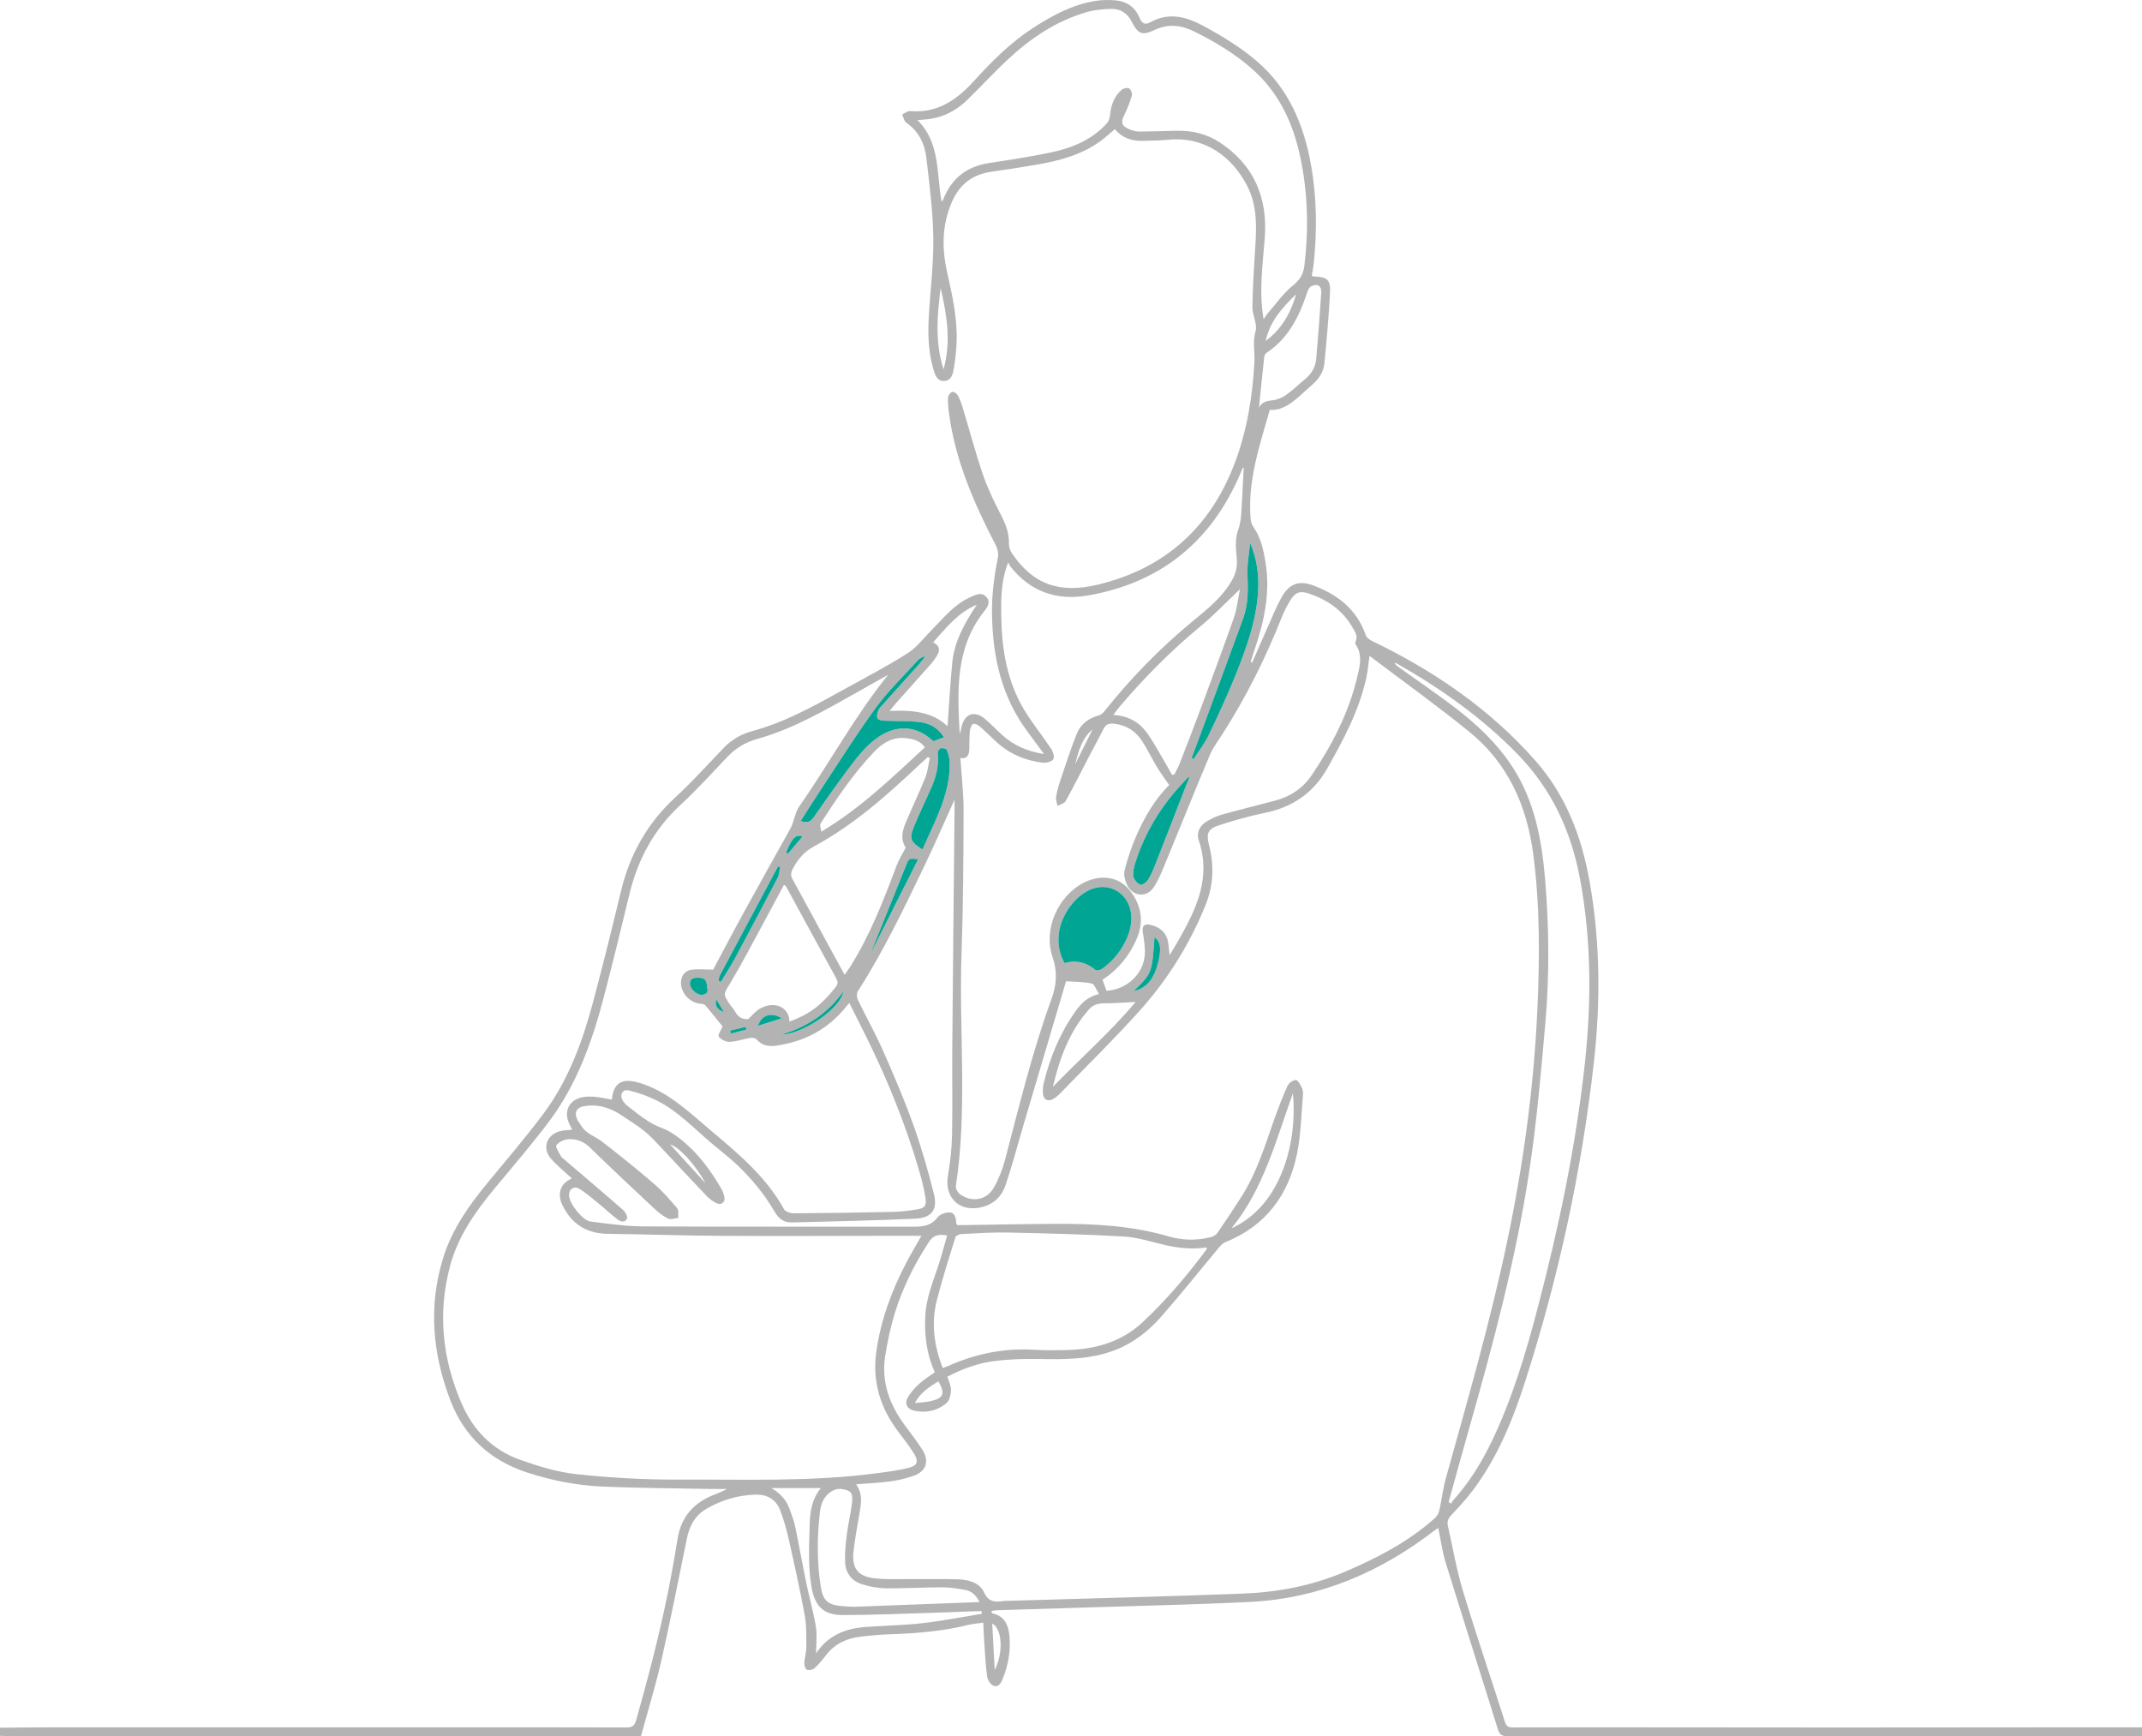 <svg xmlns="http://www.w3.org/2000/svg" id="Layer_2" data-name="Layer 2" width="1200.816" height="973.246" viewBox="0 0 1200.816 973.246"><defs><style>
      .cls-1 {
        fill: #b3b3b3;
      }

      .cls-1, .cls-2 {
        stroke-width: 0px;
      }

      .cls-2 {
        fill: #00a693;
      }
    </style></defs><g id="Layer_1-2" data-name="Layer 1"><g><path class="cls-1" d="m0,968.518c8.37-.08,16.74-.227,25.11-.229,72.182-.022,144.364-.02,216.546-.022,36.526,0,73.052-.035,109.578.082,3.184.01,4.499-.93,5.376-4.036,7.982-28.259,15.356-56.656,20.489-85.593.938-5.29,1.907-10.577,2.722-15.887,1.859-12.116,8.704-20.17,19.921-24.7,2.596-1.049,5.241-1.977,7.802-3.478-3.304,0-6.61.057-9.913-.009-20.252-.407-40.521-.469-60.75-1.395-13.995-.641-27.75-3.408-41.143-7.742-20.678-6.69-35.315-19.969-43.148-40.242-10.107-26.161-12.555-52.858-4.18-80.039,4.997-16.22,14.609-29.699,25.261-42.595,10.428-12.624,21.085-25.093,30.885-38.196,13.979-18.692,21.936-40.31,27.899-62.634,5.541-20.746,10.697-41.599,15.727-62.476,4.975-20.648,14.902-38.148,30.657-52.592,9.476-8.688,18.051-18.36,27-27.62,4.458-4.614,9.762-7.639,15.97-9.312,18.154-4.893,34.424-14.005,50.723-23.004,12.136-6.699,24.462-13.118,36.15-20.535,5.322-3.377,9.345-8.824,13.887-13.402,6.495-6.547,12.305-13.896,20.958-17.893,3.049-1.409,6.503-3.413,9.363-.422,2.987,3.124.233,6.341-1.613,8.725-15.785,20.396-14.541,44.109-13.278,67.927.213-.55.472-1.088.627-1.655.164-.6.208-1.232.342-1.842,1.681-7.642,7.265-9.697,13.227-4.699,3.347,2.806,6.354,6.014,9.587,8.961,6.452,5.882,14.082,9.222,23.515,10.726-3.479-4.722-6.48-8.813-9.499-12.889-14.379-19.413-19.276-41.62-19.67-65.3-.181-10.845,1.164-21.415,3.311-31.985.42-2.067-.071-4.712-1.061-6.612-12.351-23.716-22.982-48.018-26.449-74.859-.351-2.721-.643-5.501-.446-8.216.085-1.169,1.285-2.766,2.358-3.177.717-.275,2.567.948,3.098,1.936,1.229,2.289,2.117,4.797,2.874,7.297,3.76,12.43,7.048,25.019,11.272,37.287,2.742,7.962,6.504,15.624,10.382,23.125,2.542,4.916,4.244,9.763,4.151,15.333-.031,1.828.619,3.95,1.648,5.47,11.713,17.292,26.369,22.907,48.354,17.595,37.287-9.011,62.7-31.833,76.399-67.614,7.033-18.369,10.147-37.607,11.221-57.128.314-5.719-1.127-11.28.641-17.279,1.174-3.984-1.848-9.011-1.775-13.551.186-11.601.954-23.198,1.675-34.785.713-11.452.819-22.754-4.692-33.33-8.188-15.713-23.155-27.755-44.431-25.655-4.72.466-9.489.493-14.239.596-6.037.131-11.344-1.63-15.442-6.563-2.599,2.191-5.039,4.48-7.708,6.458-10.862,8.047-23.547,11.289-36.562,13.526-8.252,1.419-16.527,2.723-24.818,3.884-10.872,1.522-18.129,7.197-22.453,17.43-5.412,12.809-5.441,25.674-2.462,38.938,2.902,12.925,5.817,25.897,5.316,39.272-.186,4.973-.819,9.953-1.605,14.873-.494,3.091-1.491,6.62-5.324,6.795-4.072.186-5.173-3.465-6.09-6.574-2.793-9.476-3.135-19.228-2.599-28.999.815-14.853,2.743-29.705,2.545-44.535-.199-14.945-2.141-29.896-3.858-44.782-.924-8.007-4.257-15.077-11.314-19.942-1.237-.852-1.554-3.039-2.295-4.61,1.499-.653,3.057-1.981,4.489-1.856,15.295,1.332,26.162-6.292,35.826-16.928,10.016-11.023,20.523-21.558,33.141-29.715,10.772-6.964,21.957-13.043,34.809-15.1,3.784-.605,7.751-.653,11.573-.299,6.187.572,10.803,3.866,13.211,9.688,1.25,3.022,2.924,4.309,5.972,2.611,10.419-5.805,20.166-3.263,29.893,2.017,10.569,5.737,20.791,11.891,29.959,19.781,17.805,15.324,26.25,35.415,30.294,57.902,3.369,18.735,3.528,37.536,1.464,56.4-.216,1.972-.669,3.918-1,5.809.336.242.525.497.725.505,8.235.332,9.927,1.665,9.489,9.797-.699,12.963-1.876,25.904-3.112,38.83-.454,4.748-2.92,8.694-6.583,11.85-2.651,2.284-5.168,4.723-7.809,7.019-4.79,4.165-9.85,7.784-16.256,7.319-5.734,20.316-12.582,40.138-10.689,61.411.14,1.571.82,3.264,1.728,4.566,4.073,5.835,5.427,12.566,6.559,19.345,2.913,17.44-.874,34.042-6.538,50.388-.637,1.838-1.2,3.703-1.797,5.555.303.118.606.235.908.353,2.978-6.822,5.911-13.664,8.95-20.459,2.446-5.469,4.685-11.069,7.616-16.272,4.211-7.475,9.679-9.449,17.735-6.439,13.687,5.113,24.409,13.497,29.391,27.928.432,1.251,1.957,2.41,3.252,3.034,34.812,16.786,66.258,38.183,91.932,67.385,16.922,19.248,25.718,42.23,30.183,67.158,6.093,34.02,6.293,68.179,2.417,102.4-6.882,60.759-19.806,120.251-38.506,178.453-6.899,21.471-15.413,42.311-29.058,60.574-3.728,4.99-7.972,9.625-12.273,14.143-1.772,1.861-2.489,3.656-1.96,6.002,2.743,12.167,4.837,24.534,8.439,36.444,7.444,24.614,15.735,48.972,23.559,73.473.737,2.309,1.723,3.139,4.149,3.132,25.268-.076,50.536-.055,75.804-.041,36.403.021,72.805.081,109.208.081,36.28,0,72.56-.058,108.839-.081,18.385-.012,36.771-.003,55.156-.004,1.238,0,2.477,0,3.98,0v4.889c-5.531,0-10.997,0-16.463,0-73.937-.01-147.873-.027-221.81-.029-39.157-.001-78.314-.019-117.47.11-3.177.01-4.422-.933-5.369-3.98-9.664-31.113-19.616-62.137-29.229-93.265-1.931-6.252-2.772-12.842-4.163-19.505-.589.392-1.303.807-1.951,1.307-30.563,23.589-64.715,38.223-103.551,40.162-30.469,1.522-60.984,2.136-91.48,3.123-16.753.542-33.509,1.014-50.263,1.54-1.037.033-2.068.263-3.332.432.395.773.507,1.329.729,1.376,6.731,1.436,8.868,6.54,9.424,12.438.774,8.206-.537,16.222-3.619,23.886-.938,2.332-2.3,5.257-5.191,4.26-1.682-.581-3.414-3.319-3.681-5.283-.908-6.675-1.204-13.436-1.674-20.168-.217-3.11-.295-6.23-.465-9.979-3.061.451-5.884.638-8.588,1.305-14.287,3.521-28.829,4.711-43.481,5.192-5.739.188-11.483.729-17.185,1.432-7.592.936-14.1,4.04-18.906,10.281-1.978,2.569-4.064,5.112-6.449,7.284-.974.887-3.087,1.337-4.28.897-.863-.318-1.527-2.453-1.467-3.74.139-2.983,1.135-5.944,1.126-8.912-.017-5.948.185-12.015-.879-17.818-2.632-14.35-5.812-28.604-9.012-42.843-1.227-5.46-2.749-10.912-4.778-16.118-2.309-5.926-7.032-8.838-13.54-8.711-9.978.195-19.208,2.955-27.797,7.94-6.409,3.719-9.499,9.612-10.948,16.671-4.694,22.873-9.178,45.796-14.347,68.562-3.199,14.089-7.493,27.929-11.372,42.158-3.243,0-6.222,0-9.202,0-73.686-.018-147.373-.046-221.059-.049-41.408-.002-82.816.04-124.225.052-1.623,0-3.246-.096-4.87-.148,0-1.501,0-3.003,0-4.504ZM767.766,367.652c-.737,5.144-1.026,8.868-1.829,12.477-4.07,18.291-12.77,34.561-21.917,50.708-7.981,14.088-19.869,21.844-35.503,24.963-8.427,1.681-16.736,4.121-24.93,6.742-6.364,2.036-7.48,4.644-5.834,10.994,2.98,11.496,2.566,22.783-1.918,33.836-8.828,21.761-21.08,41.528-36.69,58.933-14.515,16.184-30.095,31.412-45.228,47.04-.862.89-1.863,1.681-2.904,2.357-3.447,2.236-6.257.849-6.377-3.195-.051-1.736.044-3.538.452-5.217,3.514-14.462,9.082-28.042,17.724-40.244,3.147-4.444,6.799-8.339,13.28-9.832-1.503-2.296-2.465-5.525-4.069-5.884-4.631-1.035-9.52-.914-14.395-1.253-1.059,3.585-2.22,7.52-3.385,11.454-6.914,23.336-13.836,46.67-20.74,70.009-3.254,11.002-6.143,22.127-9.84,32.977-2.032,5.964-6.38,10.337-12.891,12.075-12.457,3.324-21.485-4.974-19.369-17.462,1.269-7.489,2.16-15.119,2.321-22.704.343-16.13-.015-32.273.119-48.409.369-44.407.844-88.813,1.273-133.219.019-1.94.002-3.88.002-6.521-5.729,12.634-10.833,24.418-16.371,35.994-11.649,24.35-23.266,48.727-37.902,71.507-.707,1.1-.574,3.32.042,4.597,4.613,9.564,9.831,18.852,14.119,28.554,6.051,13.691,11.956,27.488,17.005,41.568,4.539,12.659,8.261,25.657,11.539,38.707,2.217,8.828-1.186,13.497-10.292,13.926-23.096,1.089-46.225,1.505-69.342,2.127-4.415.119-7.405-2.108-9.62-5.947-5.652-9.796-12.83-18.453-20.991-26.231-4.517-4.305-9.521-8.098-14.298-12.131-9.916-8.371-18.881-18.026-30.629-23.955-5.038-2.543-10.514-4.48-16.008-5.764-3.419-.799-5.122,2.574-3.27,5.695.684,1.153,1.662,2.224,2.729,3.04,6.023,4.608,11.694,9.634,19.088,12.305,4.014,1.45,7.797,4.006,11.154,6.719,9.25,7.473,16.211,16.938,22.182,27.14.867,1.481,1.565,3.183,1.837,4.865.506,3.137-1.777,4.826-4.615,3.387-1.863-.944-3.68-2.218-5.116-3.726-8.701-9.139-17.257-18.417-25.927-27.585-2.997-3.17-5.965-6.432-9.345-9.158-3.844-3.1-8.145-5.63-12.227-8.437-6.525-4.488-13.686-6.753-21.567-5.339-4.406.791-5.57,3.937-3.447,7.884.647,1.204,1.57,2.255,2.289,3.424,2.58,4.192,7.346,5.414,10.944,8.187,9.984,7.695,19.83,15.591,29.389,23.806,4.807,4.131,9.036,8.986,13.152,13.831.992,1.168.495,3.6.683,5.451-1.953.177-4.266,1.102-5.78.371-2.862-1.382-5.473-3.492-7.824-5.69-12.14-11.35-24.254-22.731-36.171-34.313-3.445-3.349-7.481-4.723-11.858-4.487-2.403.13-5.374,1.567-6.775,3.412-.687.905,1.559,4.114,2.607,6.215.313.628,1.046,1.059,1.615,1.547,11.098,9.488,22.249,18.915,33.237,28.53,1.25,1.094,2.624,3.674,2.143,4.789-1.109,2.57-3.736,1.664-5.435.371-3.463-2.636-6.615-5.676-9.996-8.425-3.668-2.982-7.231-6.189-11.256-8.606-3.21-1.929-6.087.371-5.79,4.027.361,4.445,7.592,13.719,12.016,14.282,9.898,1.26,19.866,2.686,29.813,2.738,50.412.265,100.827.065,151.24.174,5.333.012,9.862-.443,13.465-5.195,1.349-1.778,4.774-2.984,7.099-2.771,3.024.277,3.208,3.653,3.51,6.294.023.202.276.377.585.776.706,0,1.566.011,2.426-.001,17.626-.245,35.251-.62,52.878-.706,21.301-.104,42.48.996,63.126,7.041,7.682,2.249,15.555,2.395,23.359.474,1.44-.354,3.123-1.23,3.93-2.394,4.626-6.679,9.1-13.466,13.477-20.312,8.294-12.972,12.878-27.537,17.902-41.922,2.384-6.825,4.992-13.589,7.913-20.197.699-1.582,2.993-3.205,4.668-3.335,1.028-.08,2.534,2.511,3.34,4.142.63,1.275.807,2.945.679,4.394-.962,10.922-1.112,22.024-3.291,32.708-4.742,23.246-17.559,40.543-40.172,49.654-1.292.521-2.467,1.637-3.385,2.736-10.812,12.943-21.311,26.156-32.422,38.834-7.198,8.212-15.734,14.992-26.164,18.981-13.766,5.266-28.087,5.241-42.524,4.968-8.341-.158-16.767.086-25.032,1.129-9.279,1.171-18.059,4.467-26.348,8.772.796,2.693,2.11,5.085,2.03,7.43-.085,2.512-.741,5.843-2.445,7.304-5.173,4.438-11.577,5.761-18.288,4.314-3.81-.821-5.427-4.064-3.475-7.441,1.645-2.847,3.99-5.406,6.436-7.642,2.631-2.406,5.741-4.287,8.721-6.454-4.598-10.019-5.855-20.487-5.382-31.233.435-9.903,4.118-18.971,7.231-28.203,1.894-5.615,3.34-11.38,5.035-17.243-4.709-.817-7.65-.275-10.195,3.625-8.048,12.333-14.604,25.371-18.968,39.381-2.512,8.066-4.296,16.432-5.582,24.79-2.24,14.559,2.615,27.324,11.236,38.893,3.284,4.407,6.67,8.762,9.62,13.389,4.087,6.413,2.189,12.154-4.907,14.653-4.183,1.473-8.597,2.514-12.993,3.11-6.229.844-12.539,1.098-19.282,1.642,4.059,5.561,2.804,11.107,1.887,16.65-1.181,7.139-2.628,14.257-3.33,21.446-.87,8.9,2.461,13.391,11.279,14.532,6.647.86,13.464.467,20.206.521,9.116.073,18.239-.177,27.345.13,5.791.195,11.887,1.905,14.38,7.313,2.65,5.748,6.465,5.447,11.131,4.815.74-.1,1.499-.051,2.249-.074,43.749-1.308,87.507-2.372,131.243-4.033,19.69-.748,38.985-4.322,57.29-12.103,18.254-7.759,35.755-16.8,50.7-30.108,1.19-1.06,2.219-2.695,2.57-4.235,1.388-6.078,2.072-12.337,3.74-18.328,12.262-44.039,24.957-87.955,34.37-132.738,8.941-42.535,14.825-85.451,16.858-128.873,1.376-29.39,1.571-58.752-2.243-88.028-3.563-27.349-14.23-51.144-35.886-68.736-17.92-14.557-36.735-28.012-55.92-42.536Zm-269.841,10.595c-5.499,3.094-10.998,6.19-16.498,9.282-18.307,10.29-36.457,20.96-56.875,26.69-6.606,1.854-12.078,5.103-16.776,10.05-8.612,9.069-17.013,18.389-26.202,26.844-14.999,13.801-24.042,30.692-28.748,50.285-4.607,19.183-9.314,38.346-14.3,57.433-6.543,25.049-15.2,49.3-30.982,70.207-9.633,12.76-20.091,24.903-30.305,37.217-10.776,12.993-20.398,26.668-24.87,43.213-7.16,26.49-4.395,52.282,6.421,77.284,6.453,14.916,17.181,25.974,32.519,31.453,10.28,3.673,21.012,6.999,31.791,8.153,18.855,2.02,37.905,3.125,56.867,3.043,37.079-.16,74.246,1.335,111.184-3.506,6.159-.807,12.367-1.592,18.371-3.104,4.769-1.201,5.548-3.552,2.935-7.833-2.649-4.34-5.822-8.372-8.902-12.435-10.056-13.267-14.622-28.055-12.312-44.679,2.471-17.778,8.601-34.363,16.928-50.174,2.634-5.002,5.532-9.864,8.383-14.921-5.549,0-10.655-.004-15.761,0-31.899.028-63.799.216-95.697.032-21.509-.124-43.013-.854-64.522-1.156-11.819-.166-20.168-5.535-25.275-16.063-2.76-5.69-1.478-10.965,3.195-13.846.676-.417,1.381-.788,2.053-1.169-4.028-3.759-8.169-7.064-11.621-10.978-5.127-5.812-2.572-13.43,4.945-15.457,2.106-.568,4.366-.564,6.917-.865-.625-1.252-1.183-2.309-1.69-3.391-3.212-6.855-.076-13.308,7.374-14.789,2.293-.456,4.749-.451,7.088-.226,3.174.304,6.308,1.022,9.469,1.564.75-8.664,5.028-11.923,13.371-9.937,3.489.83,6.929,2.129,10.176,3.667,11.794,5.588,21.15,14.496,31.003,22.798,15.811,13.323,31.745,26.412,41.993,44.947.756,1.368,3.565,2.274,5.412,2.262,18.638-.117,37.277-.405,55.912-.808,4.233-.092,8.481-.636,12.672-1.292,5.04-.789,6.015-1.982,5.177-7.087-.807-4.914-2.028-9.786-3.424-14.573-7.43-25.473-17.307-49.996-29.004-73.796-3.283-6.68-6.661-13.313-10.178-20.331-.807.911-1.224,1.337-1.591,1.802-10.034,12.719-23.26,19.755-39.163,22.072-4.324.63-8.152.116-11.224-3.48-.63-.738-2.301-1.04-3.379-.86-3.919.653-7.77,2.071-11.688,2.238-2.101.089-5.065-1.283-6.148-2.96-.673-1.042,1.452-3.885,2.304-5.926.084-.201.053-.451-.033.421-3.588-4.432-6.629-8.293-9.821-12.024-.509-.595-1.686-.779-2.58-.859-5.585-.502-10.302-4.987-10.994-10.553-.51-4.106,1.538-7.814,5.569-8.469,3.666-.596,7.504-.126,12.415-.126,5.266-9.854,11.105-21.022,17.167-32.066,8.827-16.08,17.819-32.07,26.725-48.107.29-.521.402-1.139.615-1.705,1.216-3.224,1.838-6.867,3.752-9.604,16.957-24.238,31.005-50.475,49.859-73.801Zm157.726,157.27c2.162-3.643,3.974-6.584,5.677-9.586,9.673-17.048,17.619-34.37,10.74-54.763-1.561-4.627.635-8.655,4.946-11.043,2.603-1.442,5.369-2.758,8.223-3.549,9.744-2.702,19.567-5.121,29.347-7.699,8.662-2.283,15.758-6.889,20.809-14.395,11.229-16.688,20.482-34.352,25.224-54.019,1.512-6.268,3.597-12.913-.611-19.176-.242-.36-.323-1.065-.136-1.437,1.568-3.117-.227-5.609-1.606-8.034-5.604-9.855-14.35-15.775-24.899-19.222-4.457-1.457-7.129-.59-9.662,3.378-2.071,3.244-3.844,6.745-5.266,10.324-9.065,22.812-19.941,44.688-33.221,65.353-2.425,3.773-5.221,7.426-6.941,11.515-8.466,20.133-16.579,40.414-24.932,60.595-1.948,4.706-3.842,9.565-6.66,13.748-3.803,5.646-11.213,5.143-14.502-.833-1.354-2.459-2.395-5.912-1.774-8.475,1.606-6.628,3.809-13.188,6.518-19.455,4.67-10.806,10.687-20.866,18.512-28.703-2.433-3.546-4.727-6.571-6.675-9.803-2.898-4.809-5.353-9.891-8.363-14.625-3.595-5.653-8.783-9.079-15.602-9.888-2.728-.323-4.766.072-6.123,2.817-2.436,4.924-5.131,9.72-7.671,14.594-4.503,8.64-8.859,17.36-13.568,25.886-.748,1.355-3.015,1.872-4.579,2.777-.305-1.69-1.08-3.458-.816-5.053.549-3.308,1.483-6.58,2.556-9.767,2.898-8.612,5.661-17.289,9.05-25.71,2.144-5.328,6.574-8.648,12.253-10.202,1.178-.322,2.374-1.265,3.155-2.246,14.842-18.661,31.396-35.624,49.819-50.775,8.301-6.827,16.731-13.537,22.041-23.266,2.12-3.884,2.847-7.669,2.392-12.147-.511-5.023-.978-10.585.678-15.132,1.427-3.917,1.764-7.582,1.98-11.477.441-7.934.862-15.87,1.293-23.832-.264.041-.472.023-.499.085-1.018,2.282-1.988,4.585-3.028,6.857-16.538,36.138-44.511,57.723-83.505,64.63-17.537,3.106-32.684-1.908-43.945-16.423-.49-.631-.72-1.465-1.071-2.204-4.388,11.525-4.112,22.522-3.803,33.513.525,18.673,4.227,36.5,14.681,52.358,4.26,6.462,9.082,12.552,13.354,19.006,1.021,1.543,1.825,4.62,1.018,5.642-1.077,1.364-3.905,2.124-5.838,1.902-9.934-1.14-18.779-4.991-26.212-11.801-3.041-2.786-5.924-5.751-9.048-8.438-1.026-.883-2.956-1.911-3.8-1.499-1.014.496-1.706,2.422-1.839,3.796-.323,3.352-.272,6.743-.318,10.119-.048,3.518-1.252,5.846-5.015,5.198.642,9.911,1.822,19.619,1.794,29.324-.077,26.767-.197,53.549-1.146,80.296-1.541,43.441,3.47,87.043-3.192,130.366-.214,1.392,1.07,3.628,2.329,4.53,6.75,4.836,14.975,3.383,19.059-3.828,2.734-4.827,4.806-10.197,6.22-15.574,7.97-30.321,15.375-60.802,26.111-90.314,2.846-7.822,3.258-15.229.48-23.325-5.31-15.475,3.082-34.351,17.745-41.695,9.571-4.794,19.59-3.13,25.522,4.341,6.749,8.5,8.14,17.836,3.699,27.775-4.112,9.202-10.283,16.79-18.931,22.411.779,2.121,1.535,4.18,2.265,6.169,11.422-.666,20.848-9.518,21.439-20.463.225-4.16-.504-8.409-1.134-12.567-.466-3.074.72-4.655,3.802-4.027,5.326,1.087,9.19,3.933,10.348,9.524.452,2.182.511,4.445.853,7.642Zm52.73-356.54c.765-1.148,1.268-2.117,1.966-2.916,4.827-5.525,9.104-11.753,14.749-16.264,3.992-3.191,5.655-6.58,6.186-11.075,2.409-20.385,1.93-40.667-2.363-60.797-4.06-19.036-11.982-35.998-26.798-49.126-9.692-8.587-20.689-15.199-32.265-20.968-7.484-3.73-14.612-4.768-22.551-1.046-7.079,3.318-9.32,2.299-12.854-4.628-2.535-4.968-6.475-7.325-11.716-7.174-4.454.128-9.036.534-13.297,1.747-17.344,4.934-31.866,14.81-44.857,26.992-7.563,7.093-14.608,14.735-22.016,21.997-5.841,5.727-12.73,9.644-20.926,10.913-2.262.35-4.564.447-7.278.7,12.939,12.948,10.527,29.982,13.525,45.803.48-.691.75-.957.877-1.28,4.586-11.73,13.025-18.51,25.549-20.427,11.599-1.775,23.216-3.554,34.697-5.945,11.895-2.477,22.984-7.007,31.434-16.267,1.106-1.212,1.738-3.191,1.891-4.878.495-5.452,2.272-10.283,6.403-13.923.991-.873,3.257-1.424,4.236-.875,1.008.566,1.887,2.864,1.551,4.041-1.053,3.684-2.472,7.313-4.186,10.745-2.146,4.298-1.723,6.223,2.819,8.145,1.69.715,3.603,1.276,5.413,1.272,7.12-.016,14.238-.33,21.358-.449,8.576-.144,16.646,1.78,23.858,6.531,19.342,12.743,26.937,31.062,25.232,53.715-1.125,14.939-3.353,29.853-.636,45.437Zm103.718,663.031c.499.293.997.587,1.496.88.284-.55.466-1.194.868-1.637,9.066-9.994,16.082-21.327,21.893-33.45,11.504-24.001,19.067-49.383,25.778-75.007,11.722-44.756,21.212-89.969,26.267-136.024,3.813-34.733,3.779-69.356-2.591-103.852-4.91-26.589-15.66-50.133-34.651-69.751-20.016-20.677-43.195-37.058-68.077-51.218-.381-.217-.859-.263-1.291-.389.712,1.346,1.789,2.05,2.836,2.798,10.266,7.336,20.714,14.433,30.742,22.082,12.673,9.667,24.236,20.528,32.917,34.101,12.239,19.135,16.106,40.708,17.941,62.785,2.231,26.844,2.416,53.753.068,80.571-2.376,27.131-4.759,54.32-8.783,81.237-7.471,49.976-20.557,98.733-34.379,147.278-3.752,13.177-7.359,26.395-11.033,39.594Zm-283.577-75.111c1.496-.587,2.547-.955,3.564-1.404,14.998-6.62,30.604-9.827,47.063-8.893,6.859.389,13.765.378,20.633.113,15.296-.59,29.296-4.815,40.778-15.535,13.206-12.329,24.838-26.044,35.617-40.506.23-.309.226-.793.393-1.428-8.483,1.258-16.469.383-24.44-1.548-7.395-1.792-14.833-4.139-22.347-4.566-21.461-1.219-42.967-1.743-64.463-2.209-8.742-.19-17.505.411-26.25.828-1.215.058-3.177.882-3.452,1.768-3.626,11.668-7.33,23.329-10.37,35.158-3.303,12.852-1.721,25.492,3.273,38.222Zm-55.016-220.433c1.327-1.937,2.421-3.414,3.391-4.969,10.982-17.608,18.446-36.82,25.688-56.146,1.271-3.392,3.262-6.514,5.121-10.152-2.335-3.838-2.609-7.726-.008-13.923,3.575-8.519,7.6-16.853,11.04-25.424,1.375-3.426,1.707-7.271,2.514-10.925-.393-.166-.785-.333-1.178-.499-1.258,1.138-2.537,2.255-3.77,3.419-18.492,17.448-37.379,34.434-59.932,46.596-5.63,3.036-9.205,7.338-12.019,12.773-1.03,1.989-1.196,3.545-.099,5.538,6.263,11.384,12.413,22.831,18.616,34.249,3.437,6.327,6.904,12.637,10.636,19.464Zm-30.943,26.226c11.345-4.221,17.531-8.937,25.723-19.106,1.477-1.833,1.625-3.138.467-5.236-9.467-17.164-18.79-34.406-28.18-51.612-.142-.26-.565-.365-1.078-.678-4.127,7.676-8.166,15.269-12.281,22.82-5.851,10.735-11.445,21.627-17.758,32.084-3.8,6.295-4.333,5.99-.221,12.188.895,1.349,2.104,2.514,2.858,3.93,1.808,3.395,4.619,4.49,7.335,4.157,2.56-2.313,4.313-4.553,6.601-5.845,8.112-4.581,16.456-.906,16.534,7.297Zm252.537-242.352c-7.655,7.236-14.507,14.454-22.118,20.756-16.519,13.677-31.533,28.798-45.391,45.115-1.093,1.286-2.053,2.685-3.493,4.582,8.437.423,14.575,4.016,19.001,10.155,3.123,4.331,5.677,9.076,8.413,13.68,1.911,3.216,3.7,6.505,5.544,9.761.447-.096.894-.193,1.341-.289.964-1.976,2.071-3.896,2.867-5.937,3.72-9.531,7.441-19.063,11.002-28.654,6.6-17.78,13.25-35.545,19.518-53.443,1.756-5.013,2.246-10.469,3.317-15.724Zm-145.929,567.723c-2.024-3.717-4.335-6.12-7.818-6.749-4.277-.772-8.634-1.529-12.956-1.529-10.618-.001-21.24.697-31.853.571-4.532-.054-9.202-.979-13.534-2.367-5.761-1.847-9.008-6.466-9.24-12.436-.201-5.194.342-10.457.993-15.635.76-6.046,2.322-11.999,2.921-18.054.509-5.136-.783-6.391-5.848-7.175-1.371-.212-3.004.006-4.266.579-5.249,2.382-7.343,7.187-7.929,12.374-1.575,13.945-1.733,27.948.488,41.848,1.259,7.879,4.054,10.158,11.925,10.83,2.611.223,5.245.439,7.857.345,22.852-.818,45.701-1.707,69.261-2.602Zm47.57-358.197c6.409-1.785,12.189-.484,17.405,3.863.655.546,2.828.015,3.807-.695,6.197-4.491,10.909-10.372,13.905-17.335,1.53-3.555,2.503-7.701,2.399-11.543-.346-12.721-11.78-20.209-22.915-15.55-11.583,4.847-24.148,23.818-14.601,41.26Zm109.027-311.286c1.448-3.034,3.968-3.786,7.249-4.131,2.708-.285,5.596-1.4,7.843-2.957,3.78-2.621,7.069-5.941,10.65-8.862,3.678-3,5.966-6.792,6.366-11.487,1.048-12.316,2.029-24.639,2.816-36.973.254-3.977-2.145-5.436-5.729-3.613-1.062.54-1.768,2.208-2.196,3.505-4.426,13.414-10.531,25.655-22.803,33.775-.609.403-1.133,1.337-1.214,2.077-1.045,9.55-2.001,19.11-2.98,28.667Zm-155.335,676.048c-.047-.486-.093-.971-.14-1.457-1.069,0-2.139-.034-3.206.005-7.245.268-14.488.606-21.735.82-17.617.52-35.234,1.317-52.853,1.35-11.012.021-15.805-5.092-17.623-16.037-1.939-11.673-1.251-23.376-.94-35.082.191-7.192,1.334-14.148,6.253-20.062h-27.806c5.647,3.182,8.582,7.142,10.357,11.967,1.162,3.158,2.359,6.349,3.042,9.629,2.213,10.627,4.103,21.321,6.3,31.951,1.666,8.061,3.984,16.005,5.294,24.117.771,4.773.141,9.773.141,14.979,6.683-10.144,16.607-14.028,28.076-14.816,10.598-.729,21.252-.919,31.793-2.124,11.07-1.265,22.035-3.453,33.046-5.238Zm-27.32-544.576c3.802,1.887,4.036,4.522,2.108,7.564-1.001,1.579-2.058,3.152-3.292,4.55-6.451,7.308-12.973,14.552-19.452,21.834-1.173,1.318-2.264,2.71-3.768,4.519,12.577-.538,23.936.414,32.474,8.579.855-11.771,1.517-23.606,2.628-35.399,1.153-12.243,7.079-22.618,13.8-32.704-10.499,4.324-17.137,12.875-24.498,21.056Zm-4.593,58.862c-2.661-3.699-6.451-4.596-10.231-5.089-7.318-.954-13.109,2.29-18.002,7.382-11.744,12.221-21.105,26.252-30.278,40.401-.58.895.205,2.676.415,4.595,22.276-13.26,39.758-30.433,58.095-47.288Zm-69.626,41.299c4.065,1.524,5.755.142,7.578-2.472,7.715-11.064,15.397-22.181,23.758-32.752,4.035-5.101,8.937-10.123,14.525-13.257,9.913-5.56,19.909-4.325,28.405,3.767,2.035-.737,3.951-1.431,6.011-2.178-3.151-5.229-7.961-7.835-13.336-8.505-6.625-.827-13.39-.493-20.087-.811-1.352-.064-3.401-.441-3.826-1.31-.556-1.137-.109-3.029.447-4.372.552-1.333,1.716-2.44,2.714-3.555,6.752-7.542,13.546-15.048,20.289-22.598,1.235-1.383,2.298-2.918,3.44-4.383-1.928.473-3.359,1.329-4.426,2.512-8.023,8.891-16.786,17.259-23.767,26.912-11.851,16.386-22.581,33.583-33.746,50.463-2.657,4.017-5.175,8.126-7.977,12.54Zm141.367,149.024c15.454-15.977,32.197-30.627,46.382-47.587-6.103.294-11.804.776-17.505.767-3.504-.006-6.415.845-8.71,3.457-10.925,12.434-16.45,27.415-20.166,43.363Zm110.552-304.975c-.543,6.135-1.759,12.302-1.465,18.397.397,8.216.36,16.288-2.45,24.039-8.037,22.164-16.271,44.257-24.435,66.376-1.457,3.948-2.948,7.883-4.424,11.824.375.191.75.383,1.125.574,2.803-4.375,6.08-8.522,8.316-13.17,5.304-11.024,10.481-22.139,15.033-33.488,6.041-15.061,11.678-30.319,12.753-46.767.622-9.518-.588-18.787-4.452-27.785Zm-10.462,384.308c29.483-13.443,36.963-51.139,34.452-75.644-9.655,26.696-16.474,53.707-34.452,75.644Zm-23.601-252.615c-.214-.125-.428-.251-.643-.376-1.145,1.263-2.273,2.542-3.438,3.786-12.053,12.879-20.966,27.631-26.278,44.473-.77,2.442-1.358,5.223-.943,7.662.292,1.716,2.173,3.725,3.839,4.424.934.392,3.401-1.282,4.251-2.616,1.726-2.706,2.969-5.756,4.153-8.765,5.892-14.974,11.697-29.982,17.541-44.975.474-1.217,1.01-2.409,1.517-3.613Zm-149.602,40.27c2.473-5.501,4.858-10.716,7.168-15.963,4.66-10.582,8.444-21.407,8.06-33.189-.075-2.29-.73-4.66-1.643-6.766-.302-.696-2.367-1.11-3.415-.839-.755.195-1.726,1.801-1.632,2.673.732,6.817-.86,13.171-3.545,19.311-3.202,7.32-6.728,14.502-9.754,21.892-2.776,6.78-1.96,8.609,4.761,12.88Zm11.804-269.182c4.35-15.375,1.877-30.501-1.616-45.59-1.947,15.287-3.227,30.55,1.616,45.59Zm-91.572,278.811c-.338-.043-.676-.086-1.013-.129-.174.17-.405.31-.515.515-10.827,20.258-21.654,40.516-32.429,60.802-.432.814-.367,1.893-.533,2.849.419.167.838.334,1.258.501,2.665-4.442,5.51-8.787,7.962-13.343,8.051-14.956,16.011-29.963,23.856-45.028.943-1.81.965-4.099,1.414-6.167Zm50.35,49.362c9.206-18.278,18.047-35.833,27.002-53.613-4.79-.491-5.213-.372-6.362,2.466-6.777,16.728-13.513,33.472-20.64,51.148Zm221.803-344.096c9.055-6.665,14.096-15.798,17.117-26.22-7.771,7.426-14.787,15.341-17.117,26.22Zm-183.477,583.152c-4.899,3.237-9.865,5.977-13.176,12.216,3.593-.413,6.296-.471,8.874-1.068,7.272-1.686,8.252-4.146,4.302-11.148Zm109.397-218.654c7.786-1.758,12-7.293,14.286-18.147,1.326-6.295.608-9.738-2.519-12.082-1.339,19.939-1.517,20.404-11.767,30.229Zm-79.203,354.482c.478,8.887.939,17.476,1.401,26.065,4.995-9.945,4.202-23.128-1.401-26.065Zm-159.835-356.552c-.172-4.421-1.449-5.549-5.642-5.468-2.274.044-4.03.727-4,3.33.034,2.857,3.712,6.335,6.501,6.266,3.01-.075,3.935-1.689,3.14-4.128Zm41.428,26.469c12.171-.2,33.553-14.718,34.974-24.276-9.068,12.703-20.901,20.119-34.974,24.276Zm-42.293,83.324c-5.922-10.847-14.842-20.326-19.905-21.844,6.878,7.548,13.392,14.696,19.905,21.844Zm29.384-88.3c4.708-1.481,8.677-2.73,13.354-4.201-5.845-3.72-11.463-1.916-13.354,4.201Zm15.787-97.214c.306.291.611.582.917.873,2.692-3.178,5.384-6.356,8.262-9.753-3.695-1.59-6.088,1.092-9.179,8.88Zm162.013-49.383c3.25-6.527,6.5-13.054,9.751-19.581-6.087,5.166-7.901,12.424-9.751,19.581Zm-193.432,149.32c.122.548.244,1.095.366,1.642,2.911-.741,5.823-1.481,8.734-2.222-.132-.535-.265-1.069-.397-1.604-2.901.728-5.802,1.456-8.704,2.184Zm-7.613-17.404c-1.453,2.9.664,6.093,4.127,6.951-1.289-2.171-2.588-4.36-4.127-6.951Z"></path><path class="cls-2" d="m596.741,539.862c-9.547-17.442,3.018-36.413,14.601-41.26,11.135-4.659,22.569,2.829,22.915,15.55.104,3.843-.869,7.988-2.399,11.543-2.996,6.962-7.708,12.844-13.905,17.335-.979.709-3.152,1.241-3.807.695-5.216-4.347-10.995-5.648-17.405-3.863Z"></path><path class="cls-2" d="m448.894,460.208c2.802-4.414,5.32-8.523,7.977-12.54,11.166-16.88,21.895-34.078,33.746-50.463,6.982-9.653,15.744-18.021,23.767-26.912,1.068-1.183,2.498-2.038,4.426-2.512-1.142,1.465-2.206,3.001-3.44,4.383-6.743,7.551-13.537,15.056-20.289,22.598-.998,1.115-2.162,2.222-2.714,3.555-.557,1.343-1.003,3.235-.447,4.372.425.87,2.474,1.246,3.826,1.31,6.697.317,13.462-.016,20.087.811,5.375.671,10.185,3.276,13.336,8.505-2.06.746-3.975,1.44-6.011,2.178-8.496-8.091-18.491-9.326-28.405-3.767-5.588,3.134-10.49,8.156-14.525,13.257-8.361,10.57-16.043,21.688-23.758,32.752-1.823,2.614-3.513,3.997-7.578,2.472Z"></path><path class="cls-2" d="m700.813,304.257c3.864,8.998,5.074,18.267,4.452,27.785-1.074,16.448-6.712,31.706-12.753,46.767-4.552,11.349-9.73,22.464-15.033,33.488-2.236,4.648-5.512,8.795-8.316,13.17-.375-.191-.75-.383-1.125-.574,1.475-3.941,2.967-7.876,4.424-11.824,8.164-22.118,16.398-44.211,24.435-66.376,2.811-7.751,2.847-15.823,2.45-24.039-.294-6.095.922-12.262,1.465-18.397Z"></path><path class="cls-2" d="m666.75,435.95c-.507,1.204-1.042,2.396-1.517,3.613-5.844,14.993-11.65,30.001-17.541,44.975-1.184,3.01-2.428,6.059-4.153,8.765-.85,1.334-3.317,3.007-4.251,2.616-1.666-.699-3.547-2.707-3.839-4.424-.415-2.439.172-5.22.943-7.662,5.313-16.842,14.226-31.594,26.278-44.473,1.165-1.245,2.293-2.523,3.438-3.786.214.125.428.251.643.376Z"></path><path class="cls-2" d="m517.147,476.22c-6.721-4.271-7.536-6.1-4.761-12.88,3.025-7.39,6.552-14.573,9.754-21.892,2.686-6.14,4.278-12.494,3.545-19.311-.094-.872.877-2.478,1.632-2.673,1.048-.271,3.113.142,3.415.839.913,2.105,1.569,4.476,1.643,6.766.384,11.782-3.4,22.607-8.06,33.189-2.311,5.247-4.695,10.462-7.168,15.963Z"></path><path class="cls-2" d="m437.379,485.849c-.449,2.067-.472,4.356-1.414,6.167-7.845,15.065-15.805,30.071-23.856,45.028-2.453,4.556-5.297,8.901-7.962,13.343-.419-.167-.838-.334-1.258-.501.166-.956.101-2.034.533-2.849,10.775-20.286,21.602-40.544,32.429-60.802.11-.205.341-.345.515-.515.338.043.676.086,1.013.129Z"></path><path class="cls-2" d="m487.728,535.211c7.128-17.676,13.864-34.42,20.64-51.148,1.149-2.837,1.572-2.957,6.362-2.466-8.955,17.78-17.797,35.335-27.002,53.613Z"></path><path class="cls-2" d="m635.451,555.612c10.25-9.825,10.427-10.29,11.767-30.229,3.128,2.344,3.846,5.787,2.519,12.082-2.287,10.854-6.5,16.389-14.286,18.147Z"></path><path class="cls-2" d="m396.413,553.542c.795,2.439-.131,4.053-3.14,4.128-2.789.069-6.467-3.409-6.501-6.266-.031-2.604,1.725-3.286,4-3.33,4.193-.081,5.47,1.047,5.642,5.468Z"></path><path class="cls-2" d="m437.841,580.011c14.072-4.157,25.906-11.573,34.974-24.276-1.421,9.558-22.802,24.077-34.974,24.276Z"></path><path class="cls-2" d="m424.933,575.036c1.891-6.118,7.509-7.922,13.354-4.201-4.677,1.472-8.646,2.72-13.354,4.201Z"></path><path class="cls-2" d="m440.72,477.821c3.091-7.788,5.485-10.47,9.179-8.88-2.878,3.397-5.57,6.575-8.262,9.753-.306-.291-.611-.582-.917-.873Z"></path><path class="cls-2" d="m409.301,577.759c2.901-.728,5.802-1.456,8.704-2.184.132.535.265,1.069.397,1.604-2.911.741-5.823,1.481-8.734,2.222-.122-.547-.244-1.095-.366-1.642Z"></path><path class="cls-2" d="m401.688,560.355c1.538,2.591,2.838,4.78,4.127,6.951-3.463-.858-5.579-4.051-4.127-6.951Z"></path></g></g></svg>